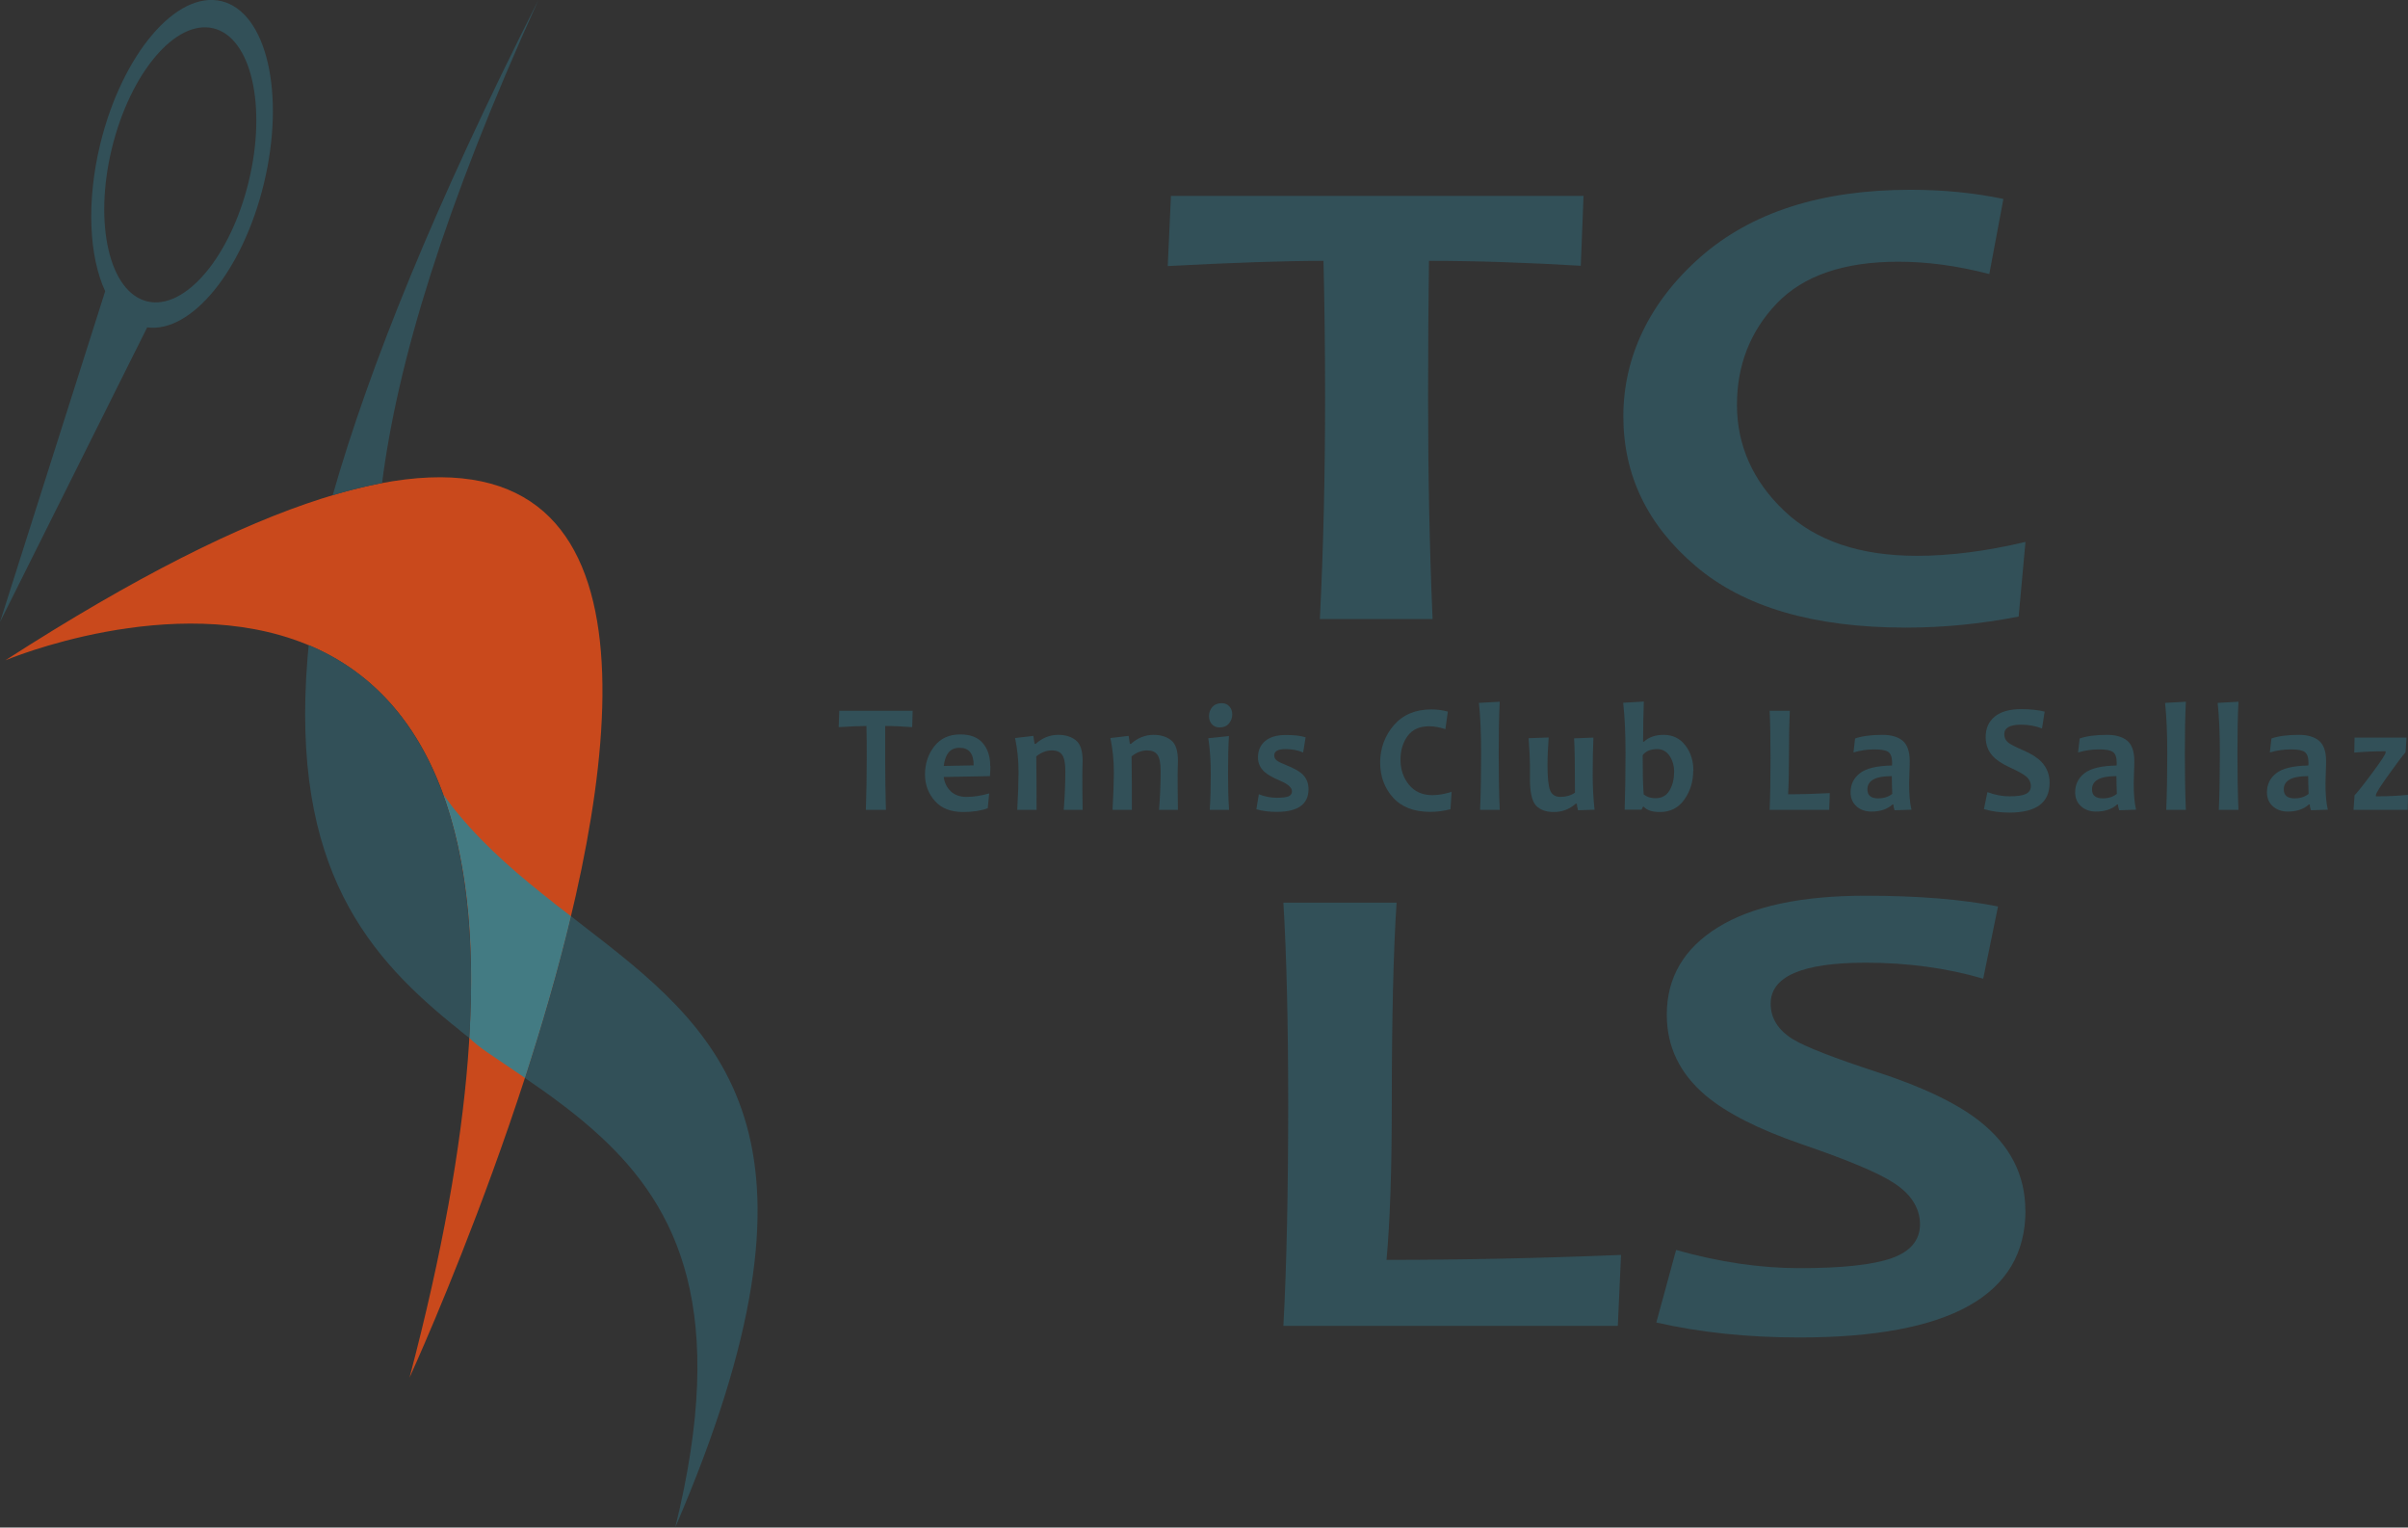 <?xml version="1.0" encoding="UTF-8"?>
<svg id="Calque_1" xmlns="http://www.w3.org/2000/svg" version="1.1" viewBox="0 0 165.75 105.12">
  <rect x="0" y="0" width="165.75" height="105.12" fill="#333333" stroke="none"/>
  <!-- Generator: Adobe Illustrator 30.0.0, SVG Export Plug-In . SVG Version: 2.1.1 Build 123)  -->
  <defs>
    <style>
      .st0 {
        fill: none;
      }

      .st1 {
        fill: #437b83;
      }

      .st2 {
        fill: #fff;
      }

      .st3 {
        fill: #c9491c;
      }

      .st4 {
        fill: #325058;
      }
    </style>
  </defs>
  <g>
    <path class="st4" d="M62.82,48.91l-.03,1.13c-.66-.05-1.28-.08-1.86-.08,0,.66,0,1.4,0,2.2,0,1.26.02,2.45.05,3.57h-1.38c.04-1.11.06-2.3.06-3.57,0-.8,0-1.53-.02-2.2-.46,0-1.1.03-1.91.08l.04-1.13h5.05Z"/>
    <path class="st4" d="M68.17,52.71c0,.18,0,.41-.03.7l-3.18.06c.05.39.21.72.48.98s.63.39,1.08.39c.49,0,1.02-.08,1.57-.24l-.1,1.02c-.45.17-1.02.26-1.69.26-.85,0-1.5-.25-1.95-.76-.45-.51-.68-1.12-.68-1.83s.21-1.39.64-1.93c.43-.55,1.02-.82,1.79-.82.7,0,1.21.2,1.55.6.34.4.51.92.51,1.57ZM67.02,52.66c0-.8-.32-1.2-.97-1.2s-.98.42-1.09,1.25l2.06-.04Z"/>
    <path class="st4" d="M74.53,55.73h-1.31c.07-.88.11-1.78.11-2.68,0-.55-.08-.92-.23-1.12-.15-.2-.39-.29-.7-.29-.38,0-.73.14-1.07.41.02,1.36.02,2.59.02,3.68h-1.33c.06-1.09.09-1.95.09-2.58,0-.83-.08-1.62-.24-2.36l1.26-.15.08.55h.08c.45-.41.97-.62,1.55-.62.51,0,.91.13,1.22.38s.46.72.46,1.4c0,.1,0,.24-.01.41,0,.17-.01.34-.01.52,0,.47,0,1.29.02,2.44Z"/>
    <path class="st4" d="M81.09,55.73h-1.31c.07-.88.11-1.78.11-2.68,0-.55-.08-.92-.23-1.12s-.39-.29-.7-.29c-.38,0-.73.14-1.07.41.02,1.36.02,2.59.02,3.68h-1.33c.06-1.09.09-1.95.09-2.58,0-.83-.08-1.62-.24-2.36l1.26-.15.08.55h.08c.45-.41.97-.62,1.55-.62.51,0,.91.13,1.22.38s.46.72.46,1.4c0,.1,0,.24-.01.41,0,.17-.01.34-.01.52,0,.47,0,1.29.02,2.44Z"/>
    <path class="st4" d="M84.6,55.73h-1.33c.05-.72.07-1.55.07-2.49s-.06-1.74-.17-2.44l1.42-.15c-.04.68-.06,1.54-.06,2.59,0,.9.02,1.73.07,2.49ZM84.82,49.17c0,.24-.08.44-.23.62s-.37.27-.64.27c-.23,0-.41-.08-.54-.23-.13-.15-.19-.34-.19-.56,0-.24.08-.44.23-.62.15-.17.37-.26.64-.26.23,0,.41.08.54.23s.19.33.19.55Z"/>
    <path class="st4" d="M90.07,54.3c0,1.05-.73,1.57-2.19,1.57-.53,0-1-.06-1.4-.18l.17-1.03c.41.16.82.24,1.23.24s.67-.04.82-.1c.15-.07.23-.19.23-.35,0-.25-.28-.5-.83-.73-.48-.2-.83-.4-1.06-.6-.3-.27-.45-.61-.45-1,0-.46.16-.84.49-1.12.33-.28.8-.42,1.42-.42.58,0,1.04.05,1.37.16l-.17,1.04c-.37-.15-.77-.23-1.2-.23-.53,0-.79.14-.79.43,0,.15.06.26.17.35s.34.2.69.34c.48.19.82.38,1.04.57.31.28.46.64.46,1.07Z"/>
    <path class="st4" d="M99.92,54.49l-.08,1.2c-.47.12-.93.18-1.38.18-1.13,0-1.99-.33-2.58-.99-.59-.66-.88-1.47-.88-2.41s.31-1.83.94-2.56c.63-.73,1.49-1.09,2.58-1.09.4,0,.78.05,1.14.15l-.17,1.21c-.39-.13-.76-.2-1.11-.2-.67,0-1.16.22-1.49.67-.33.45-.49.99-.49,1.64s.19,1.23.58,1.71c.39.48.93.72,1.62.72.41,0,.85-.08,1.33-.23Z"/>
    <path class="st4" d="M103.23,55.73h-1.35c.05-1.2.07-2.49.07-3.89s-.05-2.52-.15-3.47l1.43-.08c-.05.99-.07,2.17-.07,3.56s.02,2.7.07,3.89Z"/>
    <path class="st4" d="M109.77,55.72l-1.15.04c-.05-.19-.08-.34-.08-.45h-.08c-.43.38-.93.57-1.51.57-.54,0-.95-.15-1.23-.45-.27-.3-.41-.91-.41-1.81,0-.11,0-.26,0-.46,0-.2,0-.37,0-.51,0-.39-.03-1.01-.09-1.85l1.38-.05c-.05.67-.08,1.31-.08,1.91,0,.86.06,1.43.18,1.73.12.3.36.45.71.45.38,0,.72-.1,1-.29,0-1.84-.02-3.08-.06-3.74l1.33-.05c-.03.66-.05,1.52-.05,2.57,0,.78.04,1.58.13,2.42Z"/>
    <path class="st4" d="M116.55,53.02c0,.76-.2,1.42-.61,2s-.97.86-1.68.86c-.53,0-.9-.12-1.11-.36h-.06l-.1.2h-1.16c.04-1.23.06-2.52.06-3.89,0-1.29-.05-2.45-.16-3.47l1.42-.08c-.03.81-.05,1.73-.05,2.76h.06c.33-.31.78-.47,1.35-.47.63,0,1.13.24,1.5.73.37.48.55,1.06.55,1.73ZM115.24,53.16c0-.44-.1-.81-.31-1.13-.21-.32-.5-.48-.86-.48-.45,0-.79.14-1,.42,0,1.19.02,2.09.07,2.7.21.17.48.26.8.26.44,0,.76-.17.97-.52s.32-.76.32-1.25Z"/>
    <path class="st4" d="M125.95,54.59l-.04,1.14h-4.1c.04-.95.06-2.13.06-3.57,0-1.31-.02-2.4-.06-3.25h1.39c-.04.79-.06,1.88-.06,3.25,0,1.05-.02,1.89-.06,2.5.91,0,1.87-.03,2.87-.08Z"/>
    <path class="st4" d="M131.57,55.72l-1.16.04c-.05-.15-.08-.28-.08-.4h-.06c-.36.33-.85.49-1.46.49-.41,0-.75-.12-1.02-.36-.27-.24-.41-.56-.41-.97,0-.53.21-.97.63-1.3.42-.34,1.16-.52,2.22-.54,0-.06.01-.12.01-.18,0-.38-.09-.63-.26-.75s-.48-.18-.94-.18c-.5,0-.98.07-1.46.21l.11-.96c.45-.16,1.08-.25,1.89-.25.59,0,1.05.13,1.38.4.32.27.49.73.49,1.39,0,.15,0,.41-.02.8-.01.39-.02.65-.02.78,0,.72.05,1.31.16,1.78ZM130.25,54.63c-.02-.47-.03-.88-.03-1.22-1.12,0-1.68.3-1.68.91,0,.42.25.62.74.62.39,0,.71-.1.97-.31Z"/>
    <path class="st4" d="M141.08,53.87c0,1.37-.92,2.05-2.77,2.05-.63,0-1.21-.08-1.75-.24l.24-1.17c.53.2,1.04.29,1.51.29.53,0,.9-.05,1.13-.16.23-.11.35-.29.35-.54s-.11-.49-.33-.67c-.19-.16-.57-.37-1.14-.63-.52-.24-.91-.5-1.16-.78-.32-.35-.48-.79-.48-1.3,0-.6.21-1.07.63-1.41.42-.34,1.02-.51,1.81-.51.64,0,1.19.06,1.62.17l-.18,1.16c-.44-.17-.92-.26-1.44-.26-.78,0-1.16.22-1.16.66,0,.23.09.42.27.57.16.13.5.3,1.03.53.56.24.98.51,1.26.8.37.39.56.87.56,1.43Z"/>
    <path class="st4" d="M147.03,55.72l-1.16.04c-.05-.15-.08-.28-.08-.4h-.06c-.36.33-.85.49-1.46.49-.41,0-.75-.12-1.02-.36-.27-.24-.41-.56-.41-.97,0-.53.21-.97.63-1.3.42-.34,1.16-.52,2.22-.54,0-.06.01-.12.01-.18,0-.38-.09-.63-.26-.75s-.48-.18-.94-.18c-.5,0-.98.07-1.46.21l.11-.96c.45-.16,1.08-.25,1.89-.25.59,0,1.05.13,1.38.4.32.27.49.73.49,1.39,0,.15,0,.41-.02.8-.01.39-.02.65-.02.78,0,.72.05,1.31.16,1.78ZM145.71,54.63c-.02-.47-.03-.88-.03-1.22-1.12,0-1.68.3-1.68.91,0,.42.25.62.74.62.39,0,.71-.1.97-.31Z"/>
    <path class="st4" d="M150.46,55.73h-1.35c.05-1.2.07-2.49.07-3.89s-.05-2.52-.15-3.47l1.43-.08c-.05.99-.07,2.17-.07,3.56s.02,2.7.07,3.89Z"/>
    <path class="st4" d="M154.08,55.73h-1.35c.05-1.2.07-2.49.07-3.89s-.05-2.52-.15-3.47l1.43-.08c-.05.99-.07,2.17-.07,3.56s.02,2.7.07,3.89Z"/>
    <path class="st4" d="M160.23,55.72l-1.16.04c-.05-.15-.08-.28-.08-.4h-.06c-.36.33-.85.49-1.46.49-.41,0-.75-.12-1.02-.36-.27-.24-.41-.56-.41-.97,0-.53.21-.97.63-1.3.42-.34,1.16-.52,2.22-.54,0-.06.01-.12.01-.18,0-.38-.09-.63-.26-.75s-.48-.18-.94-.18c-.5,0-.98.07-1.46.21l.11-.96c.45-.16,1.08-.25,1.89-.25.59,0,1.05.13,1.38.4.32.27.49.73.49,1.39,0,.15,0,.41-.02.8-.01.39-.02.65-.02.78,0,.72.05,1.31.16,1.78ZM158.91,54.63c-.02-.47-.03-.88-.03-1.22-1.12,0-1.68.3-1.68.91,0,.42.25.62.74.62.39,0,.71-.1.97-.31Z"/>
    <path class="st4" d="M165.75,54.68l-.02,1.05h-3.73l.07-1c.16-.16.55-.64,1.16-1.46.65-.87.98-1.37.98-1.49v-.08c-.78,0-1.5.03-2.16.09l.02-1.03h3.58l-.07,1.01c-.21.24-.58.73-1.11,1.47-.62.86-.93,1.35-.93,1.48v.08c.75,0,1.49-.03,2.22-.1Z"/>
    <path class="st4" d="M109,13.48l-.19,4.81c-3.69-.22-7.18-.34-10.45-.34-.04,2.82-.06,5.96-.06,9.42,0,5.37.1,10.44.31,15.23h-7.76c.24-4.74.36-9.82.36-15.23,0-3.4-.04-6.54-.11-9.42-2.6,0-6.18.12-10.72.36l.22-4.83h28.4Z"/>
    <path class="st4" d="M139.42,37.29l-.47,5.14c-2.62.51-5.21.76-7.76.76-6.34,0-11.16-1.41-14.48-4.24-3.32-2.82-4.97-6.26-4.97-10.3s1.76-7.83,5.28-10.94c3.52-3.1,8.34-4.65,14.48-4.65,2.25,0,4.39.21,6.4.63l-.97,5.17c-2.18-.57-4.27-.85-6.26-.85-3.75,0-6.54.96-8.37,2.87-1.83,1.92-2.74,4.25-2.74,6.99s1.08,5.23,3.26,7.29c2.17,2.06,5.21,3.09,9.13,3.09,2.29,0,4.78-.32,7.48-.96Z"/>
    <path class="st4" d="M111.58,86.36l-.22,4.88h-23.02c.22-4.04.33-9.12.33-15.23,0-5.61-.11-10.24-.33-13.89h7.79c-.22,3.38-.33,8.01-.33,13.89,0,4.49-.12,8.05-.36,10.69,5.1,0,10.48-.11,16.15-.34Z"/>
    <path class="st4" d="M139.42,83.3c0,5.83-5.19,8.74-15.57,8.74-3.53,0-6.81-.34-9.84-1.03l1.36-4.99c2.99.84,5.82,1.25,8.48,1.25,2.96,0,5.08-.23,6.37-.69,1.29-.46,1.94-1.24,1.94-2.33s-.61-2.09-1.83-2.86c-1.05-.69-3.19-1.58-6.4-2.68-2.92-1.01-5.09-2.12-6.51-3.31-1.79-1.51-2.69-3.36-2.69-5.57,0-2.56,1.18-4.57,3.53-6.02,2.35-1.45,5.74-2.17,10.15-2.17,3.62,0,6.66.25,9.12.74l-1.02,4.97c-2.49-.73-5.19-1.1-8.09-1.1-4.36,0-6.54.94-6.54,2.82,0,1,.51,1.81,1.52,2.44.89.54,2.82,1.29,5.79,2.26,3.16,1.03,5.52,2.16,7.09,3.4,2.09,1.66,3.13,3.7,3.13,6.13Z"/>
  </g>
  <g>
    <path class="st4" d="M15.25.08c-3.11-.75-6.84,3.65-8.35,9.83-.97,4-.76,7.76.34,10.13L0,42.81h0l10.13-20.28c3.04.4,6.58-3.9,8.03-9.88,1.5-6.19.2-11.81-2.91-12.57ZM17.12,12.49c-1.26,5.19-4.39,8.88-6.99,8.25-2.6-.63-3.69-5.35-2.43-10.53C8.97,5.01,12.09,1.32,14.69,1.95c2.6.63,3.69,5.35,2.43,10.53Z"/>
    <path class="st2" d="M21.63,17.05"/>
    <path class="st0" d="M29.47,53.11c-.3-.63-.62-1.22-.98-1.77.3.61.63,1.2.98,1.77Z"/>
    <path class="st3" d="M28.19,94.8S72.04-.71.37,45.44c0,0,45.96-19.41,27.82,49.36Z"/>
    <path class="st0" d="M30.36,54.46c.05.07.1.14.16.21-.14-.38-.28-.74-.43-1.09.09.29.19.57.27.88Z"/>
    <path class="st4" d="M40.96,64.34c-.55-.43-1.11-.86-1.66-1.29-.9,3.77-2.01,7.56-3.17,11.13,1.81,1.24,3.57,2.52,5.15,3.98,5.44,5,8.87,12.09,5.2,26.95,11.39-26.43,3.56-33.74-5.53-40.78Z"/>
    <path class="st4" d="M37.06,0c-7.15,14.13-11.63,25.23-14.16,34.08,1.2-.36,2.34-.64,3.4-.84,1.05-8.26,4.28-18.97,10.76-33.24Z"/>
    <path class="st1" d="M38.15,62.16c-2.31-1.81-4.58-3.72-6.53-6.05-.39-.46-.75-.94-1.11-1.44,1.5,4.14,2.24,9.5,1.79,16.75.22.24.81.71,1.23.99.77.52,1.54,1.04,2.3,1.56.1.07.2.14.3.21,1.16-3.58,2.27-7.36,3.17-11.13-.39-.3-.77-.59-1.16-.89Z"/>
    <path class="st4" d="M31.67,70.93s0,0,0,0c.21.15.42.35.64.49.99-16.89-4.42-24.25-11.06-27.03-.03.29-.06.58-.08.86-1.2,14.63,4.28,20.72,10.5,25.67Z"/>
  </g>
</svg>
